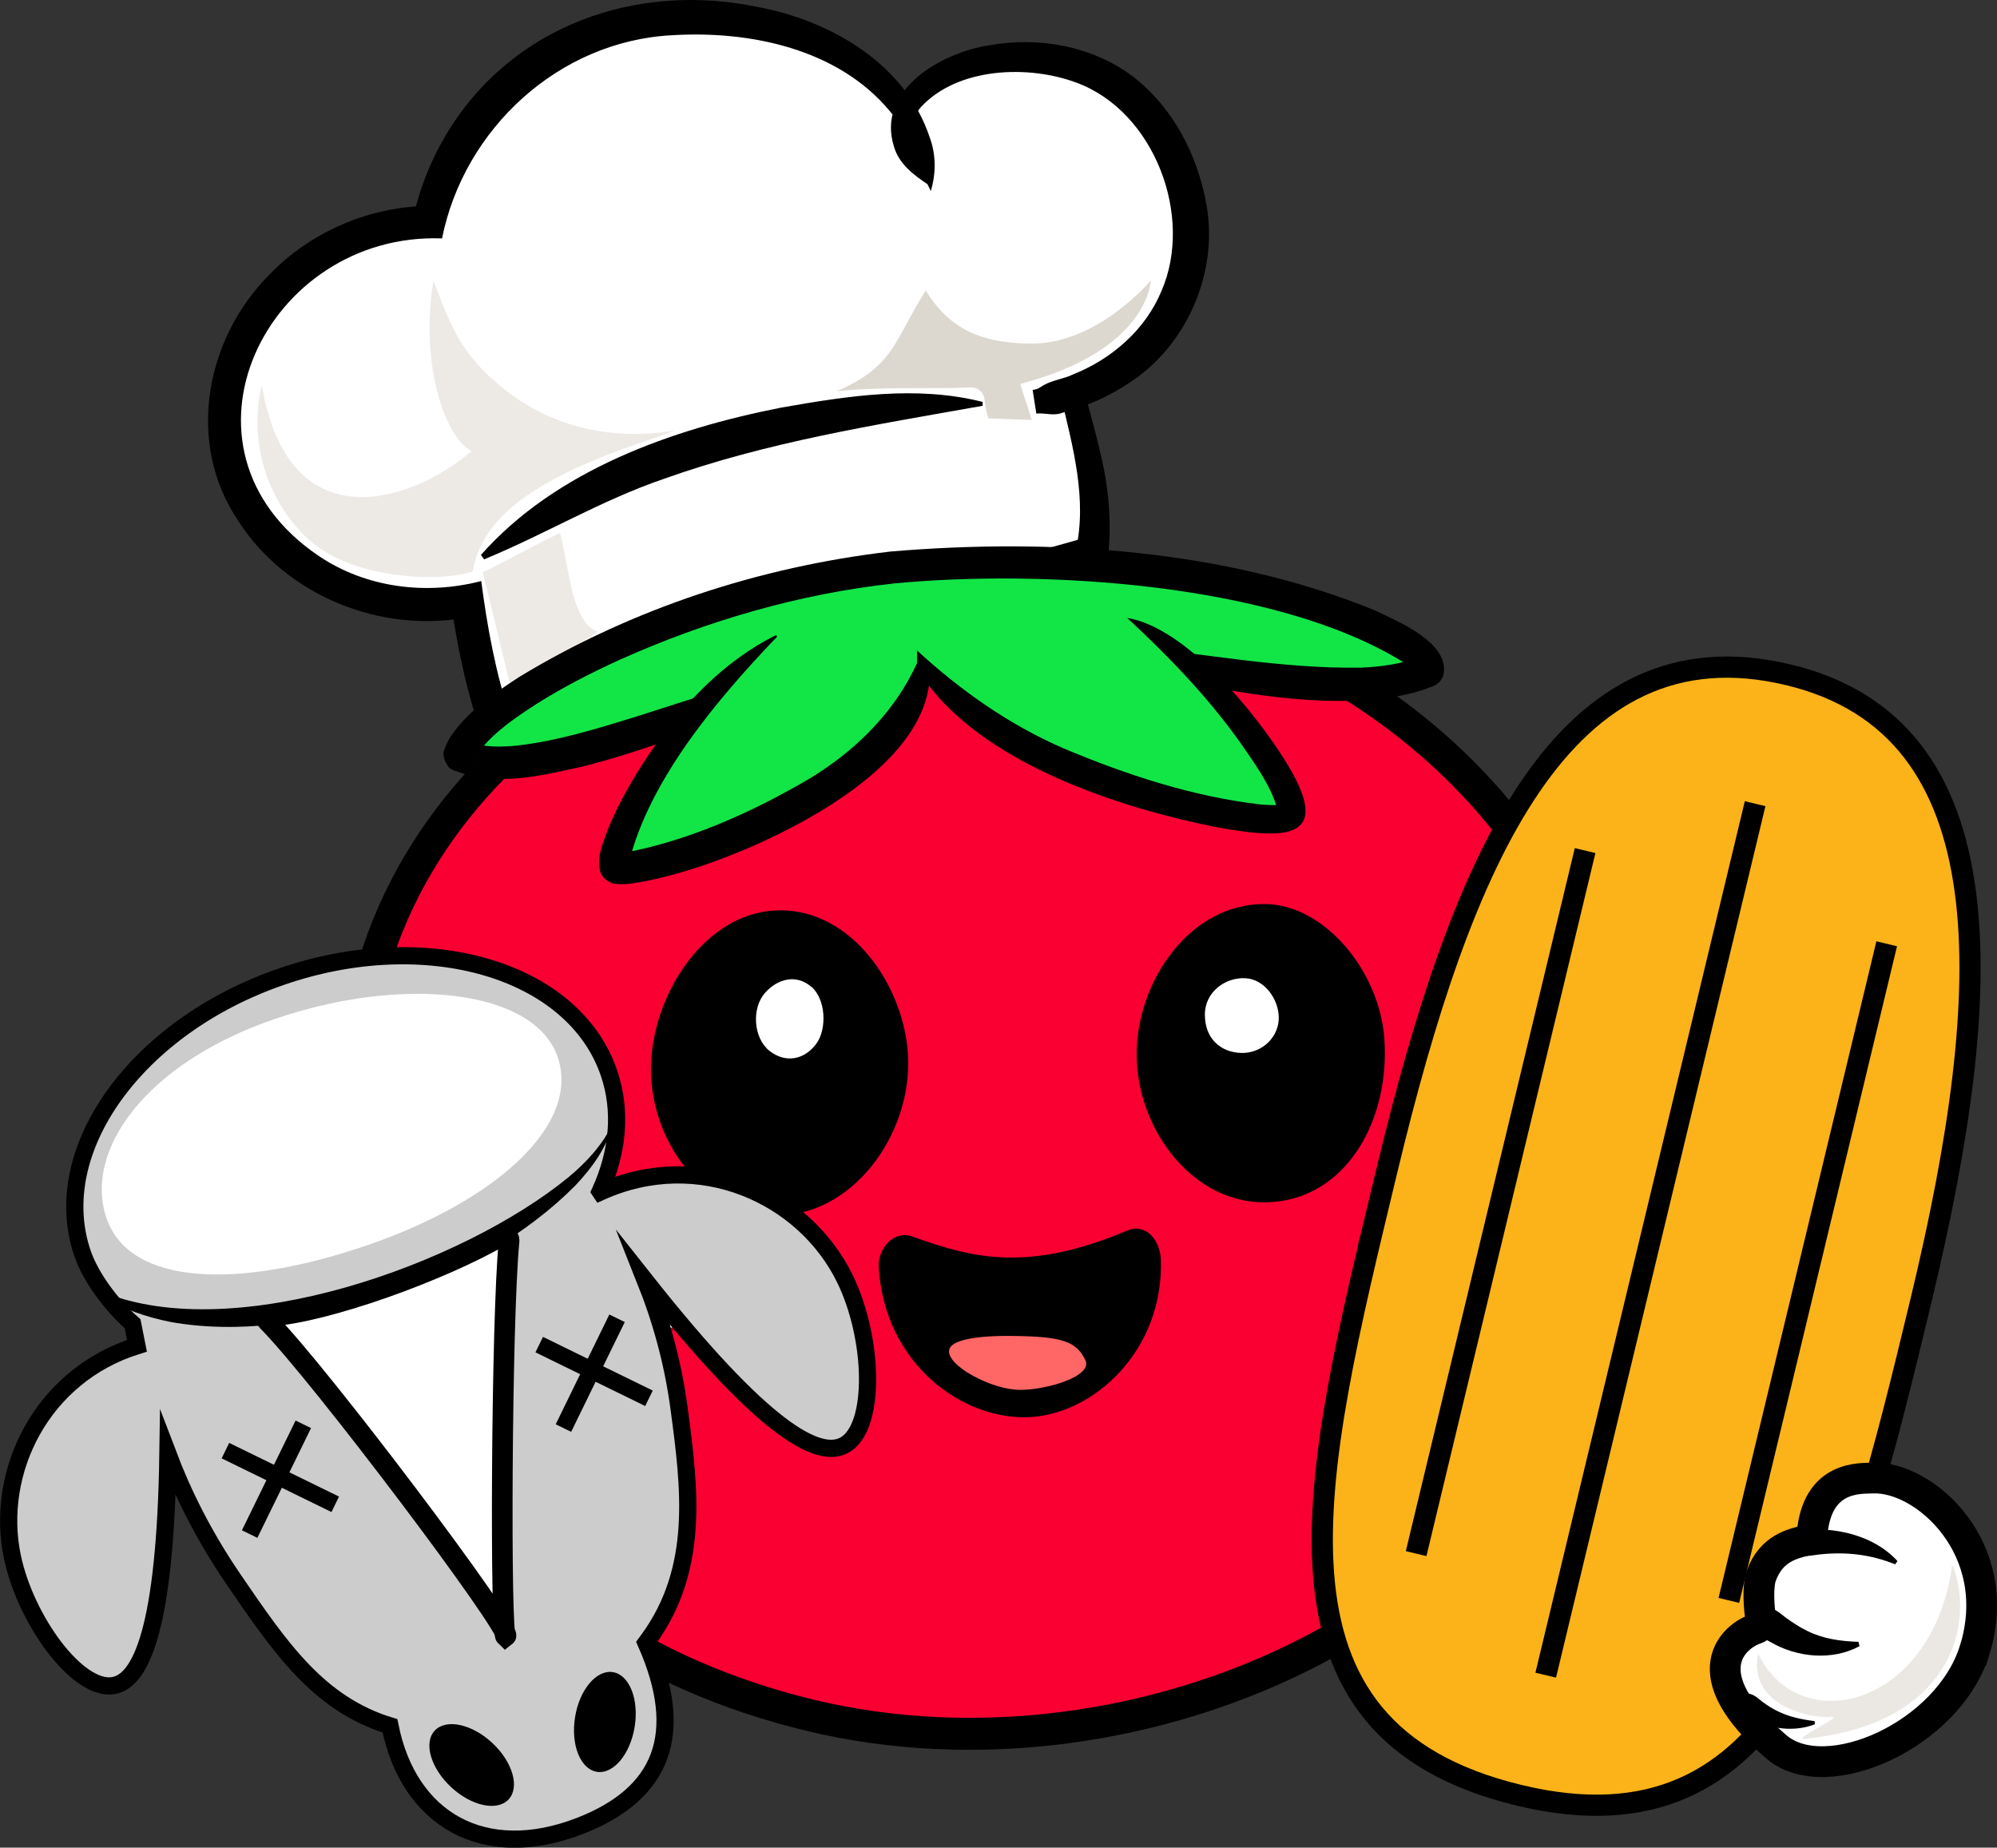 <?xml version="1.0" encoding="UTF-8"?>
<svg id="Layer_2" data-name="Layer 2" xmlns="http://www.w3.org/2000/svg" viewBox="0 0 324.06 299.76">
  <rect x="0" y="0" width="324.06" height="299.76" fill="#333333" stroke="none"/>
  <defs>
    <style>
      .cls-1 {
        fill: #fbb319;
      }

      .cls-1, .cls-2, .cls-3, .cls-4, .cls-5, .cls-6, .cls-7, .cls-8, .cls-9 {
        stroke-miterlimit: 10;
      }

      .cls-1, .cls-2, .cls-3, .cls-4, .cls-5, .cls-6, .cls-8, .cls-9 {
        stroke: #000;
      }

      .cls-1, .cls-4 {
        stroke-width: 3.44px;
      }

      .cls-10, .cls-11 {
        fill: #ddd8cf;
      }

      .cls-2 {
        stroke-width: 4.99px;
      }

      .cls-2, .cls-12, .cls-6, .cls-7 {
        fill: #fff;
      }

      .cls-3 {
        fill: #fa0032;
        stroke-width: 5.19px;
      }

      .cls-13 {
        fill: #f66;
      }

      .cls-4, .cls-8 {
        fill: none;
      }

      .cls-11 {
        opacity: .52;
      }

      .cls-14 {
        fill: #ddd8d1;
        opacity: .6;
      }

      .cls-5 {
        stroke-width: 3.54px;
      }

      .cls-15 {
        fill: #bb0015;
        opacity: 0;
      }

      .cls-6 {
        stroke-width: 3.35px;
      }

      .cls-7 {
        stroke: #bb0015;
        stroke-width: .58px;
      }

      .cls-16 {
        fill: #12e647;
      }

      .cls-8, .cls-9 {
        stroke-width: 2.79px;
      }

      .cls-9 {
        fill: #ccc;
      }
    </style>
  </defs>
  <g id="Layer_1-2" data-name="Layer 1">
    <g id="results">
      <g id="categories">
        <g id="kalapch_category">
          <g>
            <path class="cls-3" d="M177.77,95.4c-52.76-9.02-109.15,19.55-118.77,67.93-11.19,56.29,18.2,101.8,72.39,114.94,53.48,12.97,120.79-16.58,130.22-73.24,10.29-61.83-35.26-101.32-83.83-109.63Z"/>
            <path class="cls-15" d="M124.27,111.41c-15.03.39-20.52,3.93-33.39,14.24,0,0-21.8,17.46-25.47,47.65-3.96,32.55,31.05,90.11,70.1,103.76-4.37-.64-16.28-3.92-25.43-8.41-16.14-7.79-31.25-18.51-42.93-41.53-2.64-5.21-9.5-25.06-8.1-47.92,3.14-51.14,41.54-66.04,47.33-69.55,5.47.64,13.28-.24,19.98-.99-.95,1-1.13,1.74-2.08,2.74Z"/>
          </g>
          <g id="cheeks">
            <path class="cls-7" d="M92.82,207.07c.32-4.26,6.51-6.76,11.68-6.6,5.79.18,11.41,5.25,11.47,8.78.08,4.23-3.84,6.92-11.05,6.63-7.62-.3-12.45-4.22-12.1-8.81Z"/>
            <path class="cls-7" d="M240.59,199.74c-.32-4.26-4.45-6.09-9.48-4.87-6.09,1.47-10.42,3.76-10.48,7.28-.08,4.23,3.34,6.01,10.55,5.72,7.62-.3,9.77-3.55,9.42-8.14Z"/>
          </g>
          <g id="eyes">
            <g>
              <g>
                <path d="M126.57,147.69c-12.21.04-20.92,13.91-20.94,25.74-.03,11.77,8.47,23.21,19.85,23.72,12.46.56,22.69-12.91,21.85-26.17-.7-11.07-9.06-23.33-20.75-23.29Z"/>
                <path class="cls-12" d="M131.66,160.1c-2.46-2.11-5.49-1.32-7.54,1.01-2.15,2.44-1.9,7.25.71,9.35,2.67,2.15,5.82,1.44,7.7-1.22,1.66-2.35,1.49-7.13-.86-9.15Z"/>
              </g>
              <g>
                <path d="M205.34,146.67c-12.2-.16-20.87,12.51-20.89,24.33-.03,11.77,8.51,23.54,19.89,24.04,13.12.57,21.25-12.23,20.31-26.42-.74-11.06-9.71-21.82-19.3-21.95Z"/>
                <path class="cls-12" d="M202.12,158.71c-3.23-.19-6.6,2.18-6.6,5.9,0,3.91,2.55,6.12,5.9,6.22,3.43.09,6.2-2.65,6.09-5.9-.1-2.87-2.3-6.04-5.38-6.22Z"/>
              </g>
            </g>
          </g>
          <g id="mouth">
            <path class="cls-5" d="M147.37,202.25c9.88,3.55,19.36,6.18,36.3-1,1.76-.75,2.89,1.46,2.94,3.23.42,13.66-10.08,23.21-19.65,23.67-9.9.48-21.8-8.02-22.6-22.74-.09-1.62,1.36-3.75,3.01-3.16Z"/>
            <path class="cls-13" d="M165.47,225.49c-4.54,0-12.07-4.02-11.43-6.53.58-2.26,8.26-2.24,9.99-2.22,8.43.07,10.66.9,12.1,3.95,1.22,2.58-6.17,4.81-10.66,4.81Z"/>
          </g>
          <g id="hat">
            <g>
              <g>
                <path class="cls-12" d="M80.66,118.31c-1.94-5.59-3.66-12.47-4.82-20.88-19,3.74-36.46-8.94-39.11-24.97-2.85-17.27,11.91-36.06,32.9-36.41,4.09-17.74,18.97-31.02,36.88-32.93,18.37-1.96,41.89,5.3,44.36,26.37-17.86-16.27,20.82-30.33,35.71-10.5,5.8,7.63,9.2,19.08,4.39,29.75-6.47,14.37-22.29,16.36-23.02,16.43,2.04-.42,4.08-.85,6.12-1.27,2.06,8.56,4.62,16.26,3.12,25.79-33.32,9.24-63.21,19.37-96.53,28.6Z"/>
                <path d="M79.42,120.67c-1.22-1.05-1.75-2.77-2.14-4.11-1.91-6.11-3.2-12.43-4.08-18.76,0,0,3.15,2.25,3.15,2.25-14.19,2.93-29.84-3.27-37.7-15.56-8.52-12.62-5.34-29.57,5.14-40.01,6.68-6.92,16.19-10.96,25.8-11.08,0,0-2.55,2.07-2.55,2.07.99-4.77,2.83-9.37,5.32-13.57C82.89,4.19,103.24-2.99,122.96,1.13c11.76,2.2,23.9,9.17,27.88,21.08,1.06,2.8,1.08,5.91.2,8.78,0,0-.54-1.1-.54-1.11-2.22-1.49-4.56-3.23-5.4-5.99-3.03-9.28,7.7-15.37,15.41-16.54,7.93-1.44,16.72.08,23.3,5.04,6.56,5.05,10.53,12.75,11.97,20.84,1.95,10.9-3.12,22.76-12.42,28.81-3.39,2.3-7.12,3.91-11.04,4.95-1.36.54-2.74-.05-4.15.11,0,0-.6-3.83-.6-3.83,1.08-.24,6.92-1.46,7.97-1.69,1.14,4.91,2.66,9.72,3.63,14.72.99,5.05,1.17,10.34.49,15.48-28.11,7.74-58.04,17.47-86.13,25.64-4.13,1.21-9.86,2.94-14.09,3.23h0ZM81.9,115.95c2.49-1.76,7.29-2.76,10.13-3.63,7.58-2.18,28.29-8.47,36.12-10.86,16.04-4.92,32.12-9.83,48.33-14.32,0,0-1.92,2.15-1.92,2.15,1.91-8.19-.48-16.91-2.4-24.92,0,0,2.31,1.47,2.31,1.47l-6.13,1.24s-.6-3.83-.6-3.83c.49-.04,1.06-.39,1.56-.73,1.53-.87,3.29-1.03,4.87-1.79,6.27-2.5,11.73-7.27,14.31-13.53,5.26-12.08-1.15-29.11-13.75-33.77-7.83-2.95-19.39-2.53-25.34,4-3.05,3.59-.52,8.36,1.85,11.66.02,0-.91.47-.9.47-2.09-4.06-3.06-8.11-5.97-11.56-8.42-10.1-22.69-13.07-35.39-12.28-18.3.97-33.68,15.16-37.25,32.96-28.47-1.06-45.84,34.08-19.99,51.53,7.67,5.18,17.46,6.37,26.35,4.06.97,7.42,2.33,14.84,4.68,21.94.12.37.02,0-.16-.09-.18-.14-.45-.21-.71-.16h0Z"/>
              </g>
              <path d="M78.04,90.04c12.18-13.78,31.07-20.43,48.68-23.9,10.76-1.89,21.95-3.66,32.74-.93,0,0-.02.63-.02.63-17.6,3.13-34.96,5.86-51.77,11.87-10.18,3.49-18.98,8.85-29.11,13.04,0,0-.52-.71-.52-.71h0Z"/>
            </g>
            <g>
              <path class="cls-11" d="M82.92,111.58c4.26-2.73,9.86-6.35,14.12-9.08-4.4-1.49-4.68-10.78-6.18-16.04-4.28,2.05-8.25,4.34-12.53,6.39,1.52,5.94,3.07,12.78,4.59,18.73Z"/>
              <path class="cls-11" d="M42.48,62.44c-2.14,9.08.7,18.61,7.44,24.94,7.13,6.68,21.59,7.13,26.8,5.33.49-3.12,1.93-5.54,3.27-7.26,7.32-9.39,26.3-14.01,29.47-15.63-2.18.42-14.96,2.66-26.46-5.79-8.72-6.41-10.07-12.1-12.67-18.45-2.22,13.39,1.81,25.34,6.19,27.62-10.29,8.73-29.79,14.53-34.04-10.74Z"/>
              <path class="cls-10" d="M186.76,45.49s-8.63,10.34-19.39,10.25c-7.19-.06-12.95-1.72-17.15-8.62-5.25,8.34-5.07,12.27-14.45,16.36,7.24-.79,14.84-.34,21.78-.62,1.05-.04,2,.69,2.17,1.73s.26,2.14.69,3.29c2.68.07,4.33.17,7.01.25-.56-1.89-1.3-3.95-1.86-5.85,20.89-5.41,21.2-16.78,21.19-16.79Z"/>
            </g>
          </g>
          <g>
            <g id="lower">
              <path class="cls-16" d="M74.72,122.61c-.07-.03-.2-.02-.18-.08,2.51-8.98,39.86-28.84,75.74-30.94,50.52-2.95,82.94,12.47,81.45,17.22-.02.06-.1.09-.18.13-18.85,7.78-63.71-8.75-80.7-5.24-17.1,1.61-62.25,25.5-76.12,18.92Z"/>
              <path d="M73.61,124.95c.32.14.45.16.52.18.07.01.07.01-.02,0-.18-.11-.12.17-1.25-.6-1.62-2.12-.48-3.43-.8-2.74,0,0,.12-.34.12-.34.25-.65.53-1.3.89-1.85,2.77-4.2,7.1-7.09,11.17-9.76,18.28-11.1,39.06-17.88,60.27-20.36,26.06-2.2,54.27-.41,78.68,9.58,3.62,1.76,12.03,5.18,11.06,10.31,0,.27-.45,1.13-.74,1.34-.84.73-1.17.65-1.96.99-.52.21-1.54.53-2.08.66-5.59,1.47-11.09,1.5-16.46,1.24-10.66-.62-20.98-2.95-31.26-5.49-10.08-2.25-20.43-5.64-30.83-4.09-6.55.78-12.73,3.45-18.75,6.07-12.12,5.55-24.27,10.84-37.29,14.19-6.86,1.52-14.34,3.5-21.27.67h0ZM75.83,120.26c2.47,1.04,5.59.98,8.37.67,6.3-.75,12.59-2.67,18.7-4.56,9.44-3,18.79-6.13,28.44-8.6,9.02-2.28,18.02-5.12,27.35-4.97,7.91.17,15.8,1.09,23.64,1.93,13.04,1.29,25.66,3.8,38.55,3.59,3.39-.15,6.58-.61,9.67-1.78-.04.04-.19.02-.69.47-.22.14-.62.88-.63,1.04-.11.21-.07.63-.02.78.09.17-.15-.24-.48-.53-.33-.32-.76-.67-1.21-1-20.81-12.74-58.39-14.95-82.47-12.64-15.34,1.67-30.4,6.08-44.48,12.38-4.68,2.13-9.27,4.49-13.56,7.2-3.33,2.16-6.67,4.41-9.1,7.47-.38.48-.67.98-.87,1.52-.34.73.77-.54-.81-2.63-1.1-.74-1-.45-1.14-.56-.06,0-.01,0,.1.02.11.03.29.05.64.21h0Z"/>
            </g>
            <g id="upper">
              <path class="cls-16" d="M126.02,103.17c-18.66,13.53-27.86,35.91-26.14,37.64,1.74,1.74,46.74-10.75,49.94-33.05,14.61,19.48,57.18,27.48,59.49,24.63,2.04-2.52-8.98-18.84-26.38-32.15"/>
              <path d="M126.11,103.29c-10.02,10.44-20.7,23.3-24.01,36.49-.14-.52-.68-1.03-1.19-1.22-.14-.06-.19-.06-.29-.09,10.73-1.86,21.52-6.69,30.91-12.25,5.62-3.44,10.42-7.69,14.11-13.04,1.18-1.72,2.21-3.53,3.17-5.58v-2.07c7.08,6.5,14.96,12.07,23.84,15.91,10.14,4.27,20.9,7.79,31.84,9.07,1.25.11,2.57.18,3.55.01-.04.03-.18.05-.48.38-.45.6-.19.86-.29.29-1.11-3.91-3.85-7.57-6.18-10.95-5.2-7.27-11.5-13.81-18.18-19.99,9.55,1.59,20.62,15.15,25.59,23.08,8.41,13.41-.37,12.82-11.37,10.82-15.41-3.1-36.32-9.95-46.26-22.75-.67-.99-1.35-1.97-1.87-3.05,0,0,1.84-.47,1.84-.47,1.17,14.16-17.87,24.66-28.96,29.52-5.44,2.32-11.02,4.31-16.84,5.5-1.66.29-3.29.71-5.21.49-1.07-.12-2.15-1-2.44-2.04-.61-2.42.53-4.72,1.27-6.84,1.85-4.49,4.24-8.56,6.88-12.47,5.24-7.74,11.95-14.81,20.39-19,0,0,.18.24.18.24h0Z"/>
            </g>
          </g>
          <g>
            <g>
              <path class="cls-1" d="M225.04,189.96c-12.07,50.2-22.45,90.75,21.52,101.32,42.77,10.28,53.15-30.27,65.21-80.47,12.07-50.2,14.13-92.75-21.52-101.32-36.83-8.85-53.15,30.27-65.21,80.47Z"/>
              <line class="cls-4" x1="306.16" y1="153.12" x2="280.55" y2="259.65"/>
              <line class="cls-4" x1="250.83" y1="271.78" x2="284.81" y2="130.39"/>
              <line class="cls-4" x1="229.8" y1="252.06" x2="257.22" y2="138"/>
            </g>
            <g id="left_hand">
              <path class="cls-2" d="M320.48,267.59c4.98-16.42-8.21-28.17-16.62-27.79-2.03.09-8.98-.44-9.81,9.09-.05.56-.65.92-1.19,1.07-1.82.5-5.45,1.16-7.07,5.75-.6,1.69-.37,5.34-.02,7.21.11.59-.26,1.15-.84,1.34-3.39,1.08-10.78,7.07,3.35,19.17,8.03,6.87,27.98-1.94,32.19-15.84Z"/>
              <g id="fingers">
                <path d="M307.54,253.8c-4.1-1.66-8.13-2.06-12.35-1.6-1.37.16-2.62.55-4.22-.26,0,0-.53-2.39-.53-2.39,1.29-1.44,2.98-1.44,4.56-1.41,1.6,0,3.2.2,4.76.57,3.1.74,6.07,2.26,8.15,4.56l-.37.52h0Z"/>
                <path d="M301.75,267.08c-4.43,2.38-10.11,1.85-14.4-.65-1.46-.78-2.92-1.56-3.33-3.52l1.73-2.22c1.99-.1,2.96.95,4.08,1.79,1.12.81,2.25,1.55,3.46,2.13,2.56,1.27,5.36,1.67,8.29,1.76,0,0,.17.71.17.71h0Z"/>
                <path d="M294.52,279.74c-3.21,1.27-7.25.87-10.3-.94-1.05-.58-2.13-1.25-2.35-2.69l1.34-1.41c1.36.06,1.98.78,2.76,1.38.78.58,1.6,1.11,2.49,1.54,1.77.89,3.79,1.34,5.99,1.61l.06.5h0Z"/>
              </g>
              <path class="cls-14" d="M316.79,253.84c-3.05,23.12-24.78,28.42-31.49,14.45-1.67,8.19,7.98,10.62,12.17,10.26.1,0,.16.12.07.18-1.3.97-3.66,2.14-5.02,3.13-.12.09-.04.28.11.26,24.76-2.3,27.83-19.52,24.17-28.28Z"/>
            </g>
          </g>
          <g>
            <path class="cls-9" d="M137.09,207.43c-6.61-13.49-23.62-21.3-39.65-14.05-.02-.03-.03-.05-.05-.08,2.89-6.37,3.55-13.06,1.41-19.27-5.74-16.72-29.52-23.7-53.1-15.59-23.58,8.1-38.05,28.22-32.3,44.94,1.39,4.04,4.87,8.55,8.11,11.38.22,1.17.46,2.36.71,3.58-15.44,4.83-23.11,20.41-20.21,34.25,2.15,10.25,10.56,21.77,16.33,20.89,4.57-.7,8.49-9.33,8.91-37.58,2.45,6.45,5.81,13.24,10.57,20.22,7.68,11.25,13.88,20.33,25.46,23.88,3.01,15.16,15.23,22.29,30.82,16.24,13.4-5.2,17.24-14.96,10.72-29.71.13-.18.27-.35.4-.53,8.42-11.53,6.67-24.77,4.99-37.39-1.04-7.86-3.08-14.82-5.46-20.8,19.13,24.19,28.07,29,32.3,26.63,5.19-2.9,4.74-17.42.04-27.01Z"/>
            <ellipse cx="76.55" cy="286.33" rx="4.9" ry="8.19" transform="translate(-185.27 147.43) rotate(-47.08)"/>
            <ellipse cx="98.16" cy="279.36" rx="8.19" ry="4.9" transform="translate(-193.27 331.81) rotate(-80.84)"/>
            <g>
              <line class="cls-8" x1="36.58" y1="235.35" x2="54.4" y2="244.06"/>
              <line class="cls-8" x1="49.22" y1="231.08" x2="40.51" y2="248.89"/>
            </g>
            <g>
              <line class="cls-8" x1="87.5" y1="218.15" x2="105.31" y2="226.86"/>
              <line class="cls-8" x1="100.13" y1="213.88" x2="91.43" y2="231.69"/>
            </g>
            <path d="M16.8,209.66c21.47,8.65,58.18-4.56,75.39-18.62,2.97-2.45,5.65-5.35,7.28-8.85-.89,3.87-3.39,7.26-6.08,10.12-15.23,15.43-44.21,26.06-65.74,22.16-3.92-.79-7.8-2.09-11.14-4.25,0,0,.29-.56.29-.56h0Z"/>
            <path class="cls-12" d="M17.3,197.67c3.77,10.96,21.43,11.53,42.32,4.35,20.89-7.18,34.64-19.59,30.87-30.55s-25.09-13.3-45.99-6.12c-20.89,7.18-30.98,21.36-27.21,32.32Z"/>
            <path class="cls-6" d="M82.07,265.44c-.91.68-.73-51.14.54-64.11.07-.7-.68-1.18-1.28-.82-9.53,5.55-28.36,12.44-37.58,13.01-.42.03-.62.53-.32.83,8.48,8.53,39.83,50.22,38.65,51.1Z"/>
          </g>
        </g>
      </g>
    </g>
  </g>
</svg>